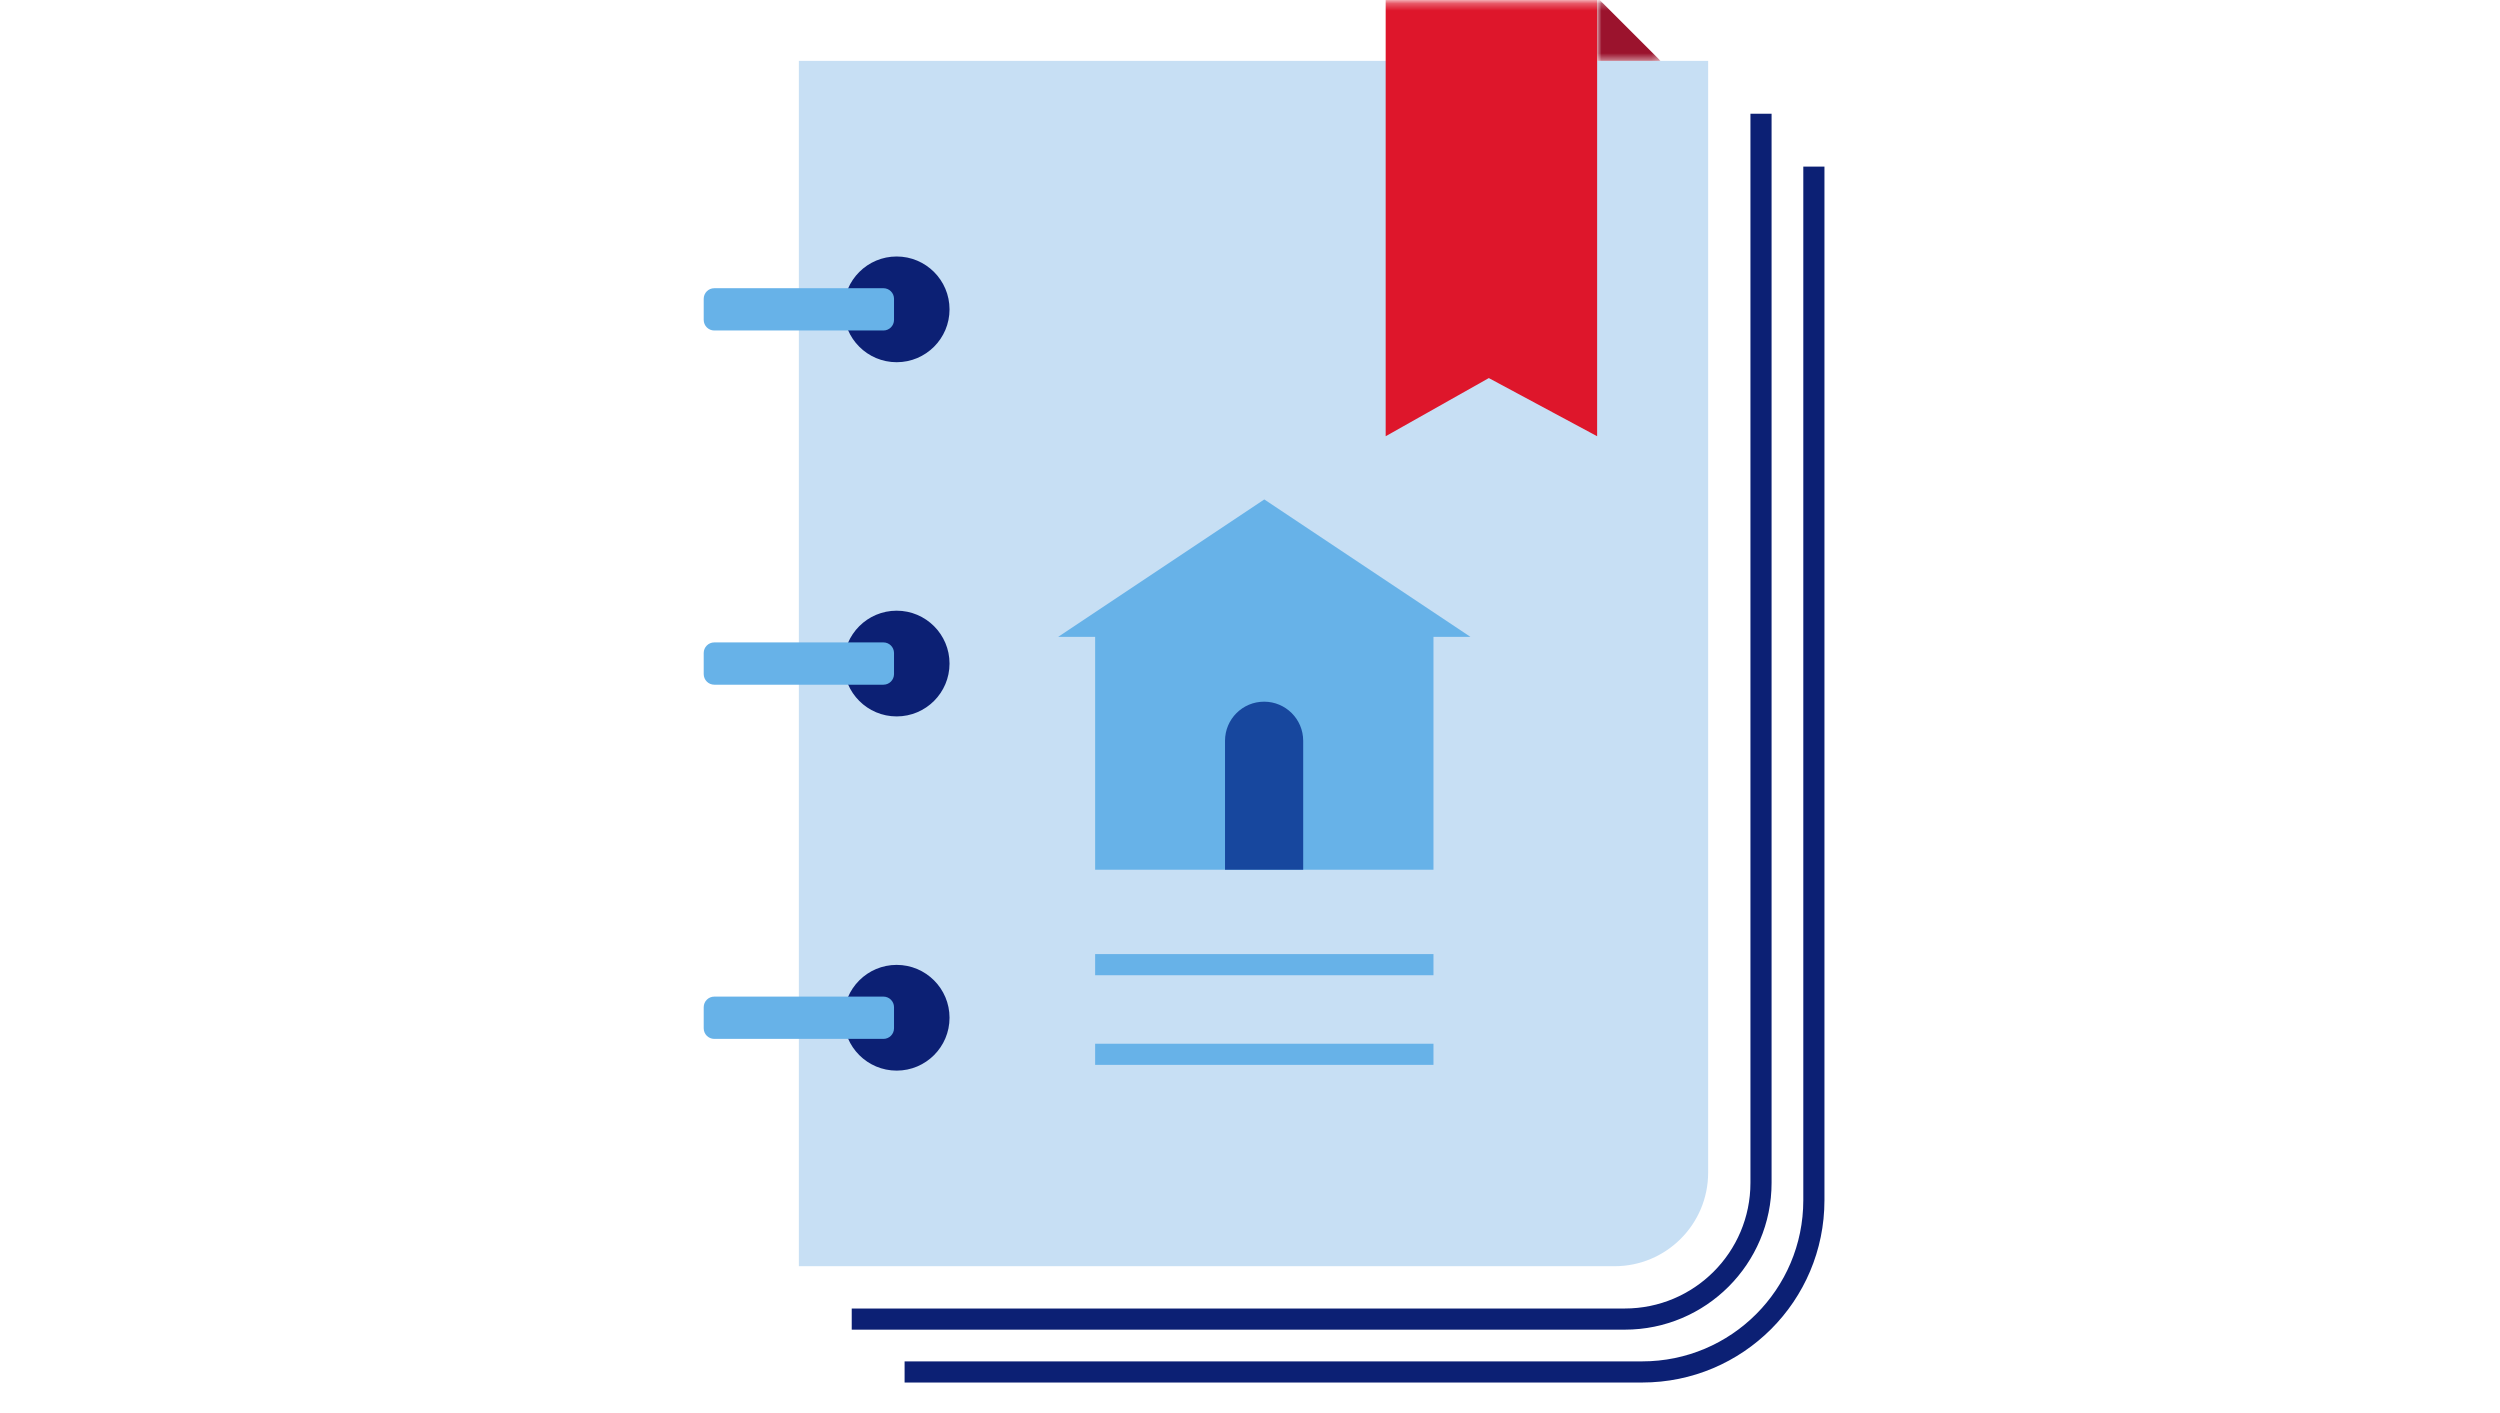 <svg width="352" height="199" viewBox="0 0 352 199" fill="none" xmlns="http://www.w3.org/2000/svg">
<mask id="mask0_1351_27091" style="mask-type:alpha" maskUnits="userSpaceOnUse" x="0" y="0" width="352" height="199">
<rect y="0.291" width="352" height="198" fill="white"/>
</mask>
<g mask="url(#mask0_1351_27091)">
<path fill-rule="evenodd" clip-rule="evenodd" d="M227.324 178.283H112.48V8.573H240.507V165.1C240.507 172.381 234.605 178.283 227.324 178.283Z" fill="#C7DFF4"/>
<path fill-rule="evenodd" clip-rule="evenodd" d="M246.462 16.016H249.439V166.543C249.439 177.96 240.183 187.216 228.766 187.216H119.923V184.238H228.766C238.539 184.238 246.462 176.316 246.462 166.543V16.016Z" fill="#0C2074"/>
<path fill-rule="evenodd" clip-rule="evenodd" d="M253.905 23.46H256.883V168.998C256.883 183.17 245.394 194.659 231.221 194.659H127.367V191.682H231.221C243.749 191.682 253.905 181.526 253.905 168.998V23.46Z" fill="#0C2074"/>
<path fill-rule="evenodd" clip-rule="evenodd" d="M224.876 61.421L209.626 53.233L195.103 61.421V-0.359H224.876V61.421Z" fill="#DE162B"/>
<mask id="mask1_1351_27091" style="mask-type:luminance" maskUnits="userSpaceOnUse" x="224" y="-1" width="10" height="10">
<path fill-rule="evenodd" clip-rule="evenodd" d="M224.876 -0.359H233.808V8.573H224.876V-0.359Z" fill="white"/>
</mask>
<g mask="url(#mask1_1351_27091)">
<path fill-rule="evenodd" clip-rule="evenodd" d="M233.808 8.573H224.876V-0.359L233.808 8.573Z" fill="#9B132D"/>
</g>
<path fill-rule="evenodd" clip-rule="evenodd" d="M148.985 89.674L178.014 70.321L207.044 89.674H148.985ZM201.833 122.458H154.195V89.674H201.833V122.458Z" fill="#67B2E8"/>
<path fill-rule="evenodd" clip-rule="evenodd" d="M177.986 98.796C174.947 98.796 172.483 101.261 172.483 104.299V122.457H183.489V104.299C183.489 101.261 181.025 98.796 177.986 98.796Z" fill="#17479E"/>
<path fill-rule="evenodd" clip-rule="evenodd" d="M133.694 43.557C133.694 47.668 130.36 51 126.25 51C122.139 51 118.807 47.668 118.807 43.557C118.807 39.447 122.139 36.114 126.25 36.114C130.36 36.114 133.694 39.447 133.694 43.557Z" fill="#0C2074"/>
<path fill-rule="evenodd" clip-rule="evenodd" d="M133.694 93.428C133.694 97.539 130.36 100.872 126.25 100.872C122.139 100.872 118.807 97.539 118.807 93.428C118.807 89.318 122.139 85.985 126.25 85.985C130.36 85.985 133.694 89.318 133.694 93.428Z" fill="#0C2074"/>
<path fill-rule="evenodd" clip-rule="evenodd" d="M133.694 143.299C133.694 147.41 130.36 150.743 126.25 150.743C122.139 150.743 118.807 147.41 118.807 143.299C118.807 139.189 122.139 135.856 126.25 135.856C130.36 135.856 133.694 139.189 133.694 143.299Z" fill="#0C2074"/>
<path fill-rule="evenodd" clip-rule="evenodd" d="M124.389 46.534H100.57C99.751 46.534 99.082 45.865 99.082 45.046V42.068C99.082 41.249 99.751 40.58 100.57 40.58H124.389C125.208 40.58 125.878 41.249 125.878 42.068V45.046C125.878 45.865 125.208 46.534 124.389 46.534Z" fill="#67B2E8"/>
<path fill-rule="evenodd" clip-rule="evenodd" d="M124.389 96.406H100.57C99.751 96.406 99.082 95.736 99.082 94.917V91.939C99.082 91.121 99.751 90.451 100.57 90.451H124.389C125.208 90.451 125.878 91.121 125.878 91.939V94.917C125.878 95.736 125.208 96.406 124.389 96.406Z" fill="#67B2E8"/>
<path fill-rule="evenodd" clip-rule="evenodd" d="M124.389 146.277H100.57C99.751 146.277 99.082 145.607 99.082 144.788V141.811C99.082 140.992 99.751 140.322 100.57 140.322H124.389C125.208 140.322 125.878 140.992 125.878 141.811V144.788C125.878 145.607 125.208 146.277 124.389 146.277Z" fill="#67B2E8"/>
<path fill-rule="evenodd" clip-rule="evenodd" d="M154.195 137.312V134.335H201.833V137.312H154.195Z" fill="#67B2E8"/>
<path fill-rule="evenodd" clip-rule="evenodd" d="M154.195 149.934V146.957H201.833V149.934H154.195Z" fill="#67B2E8"/>
</g>
</svg>
